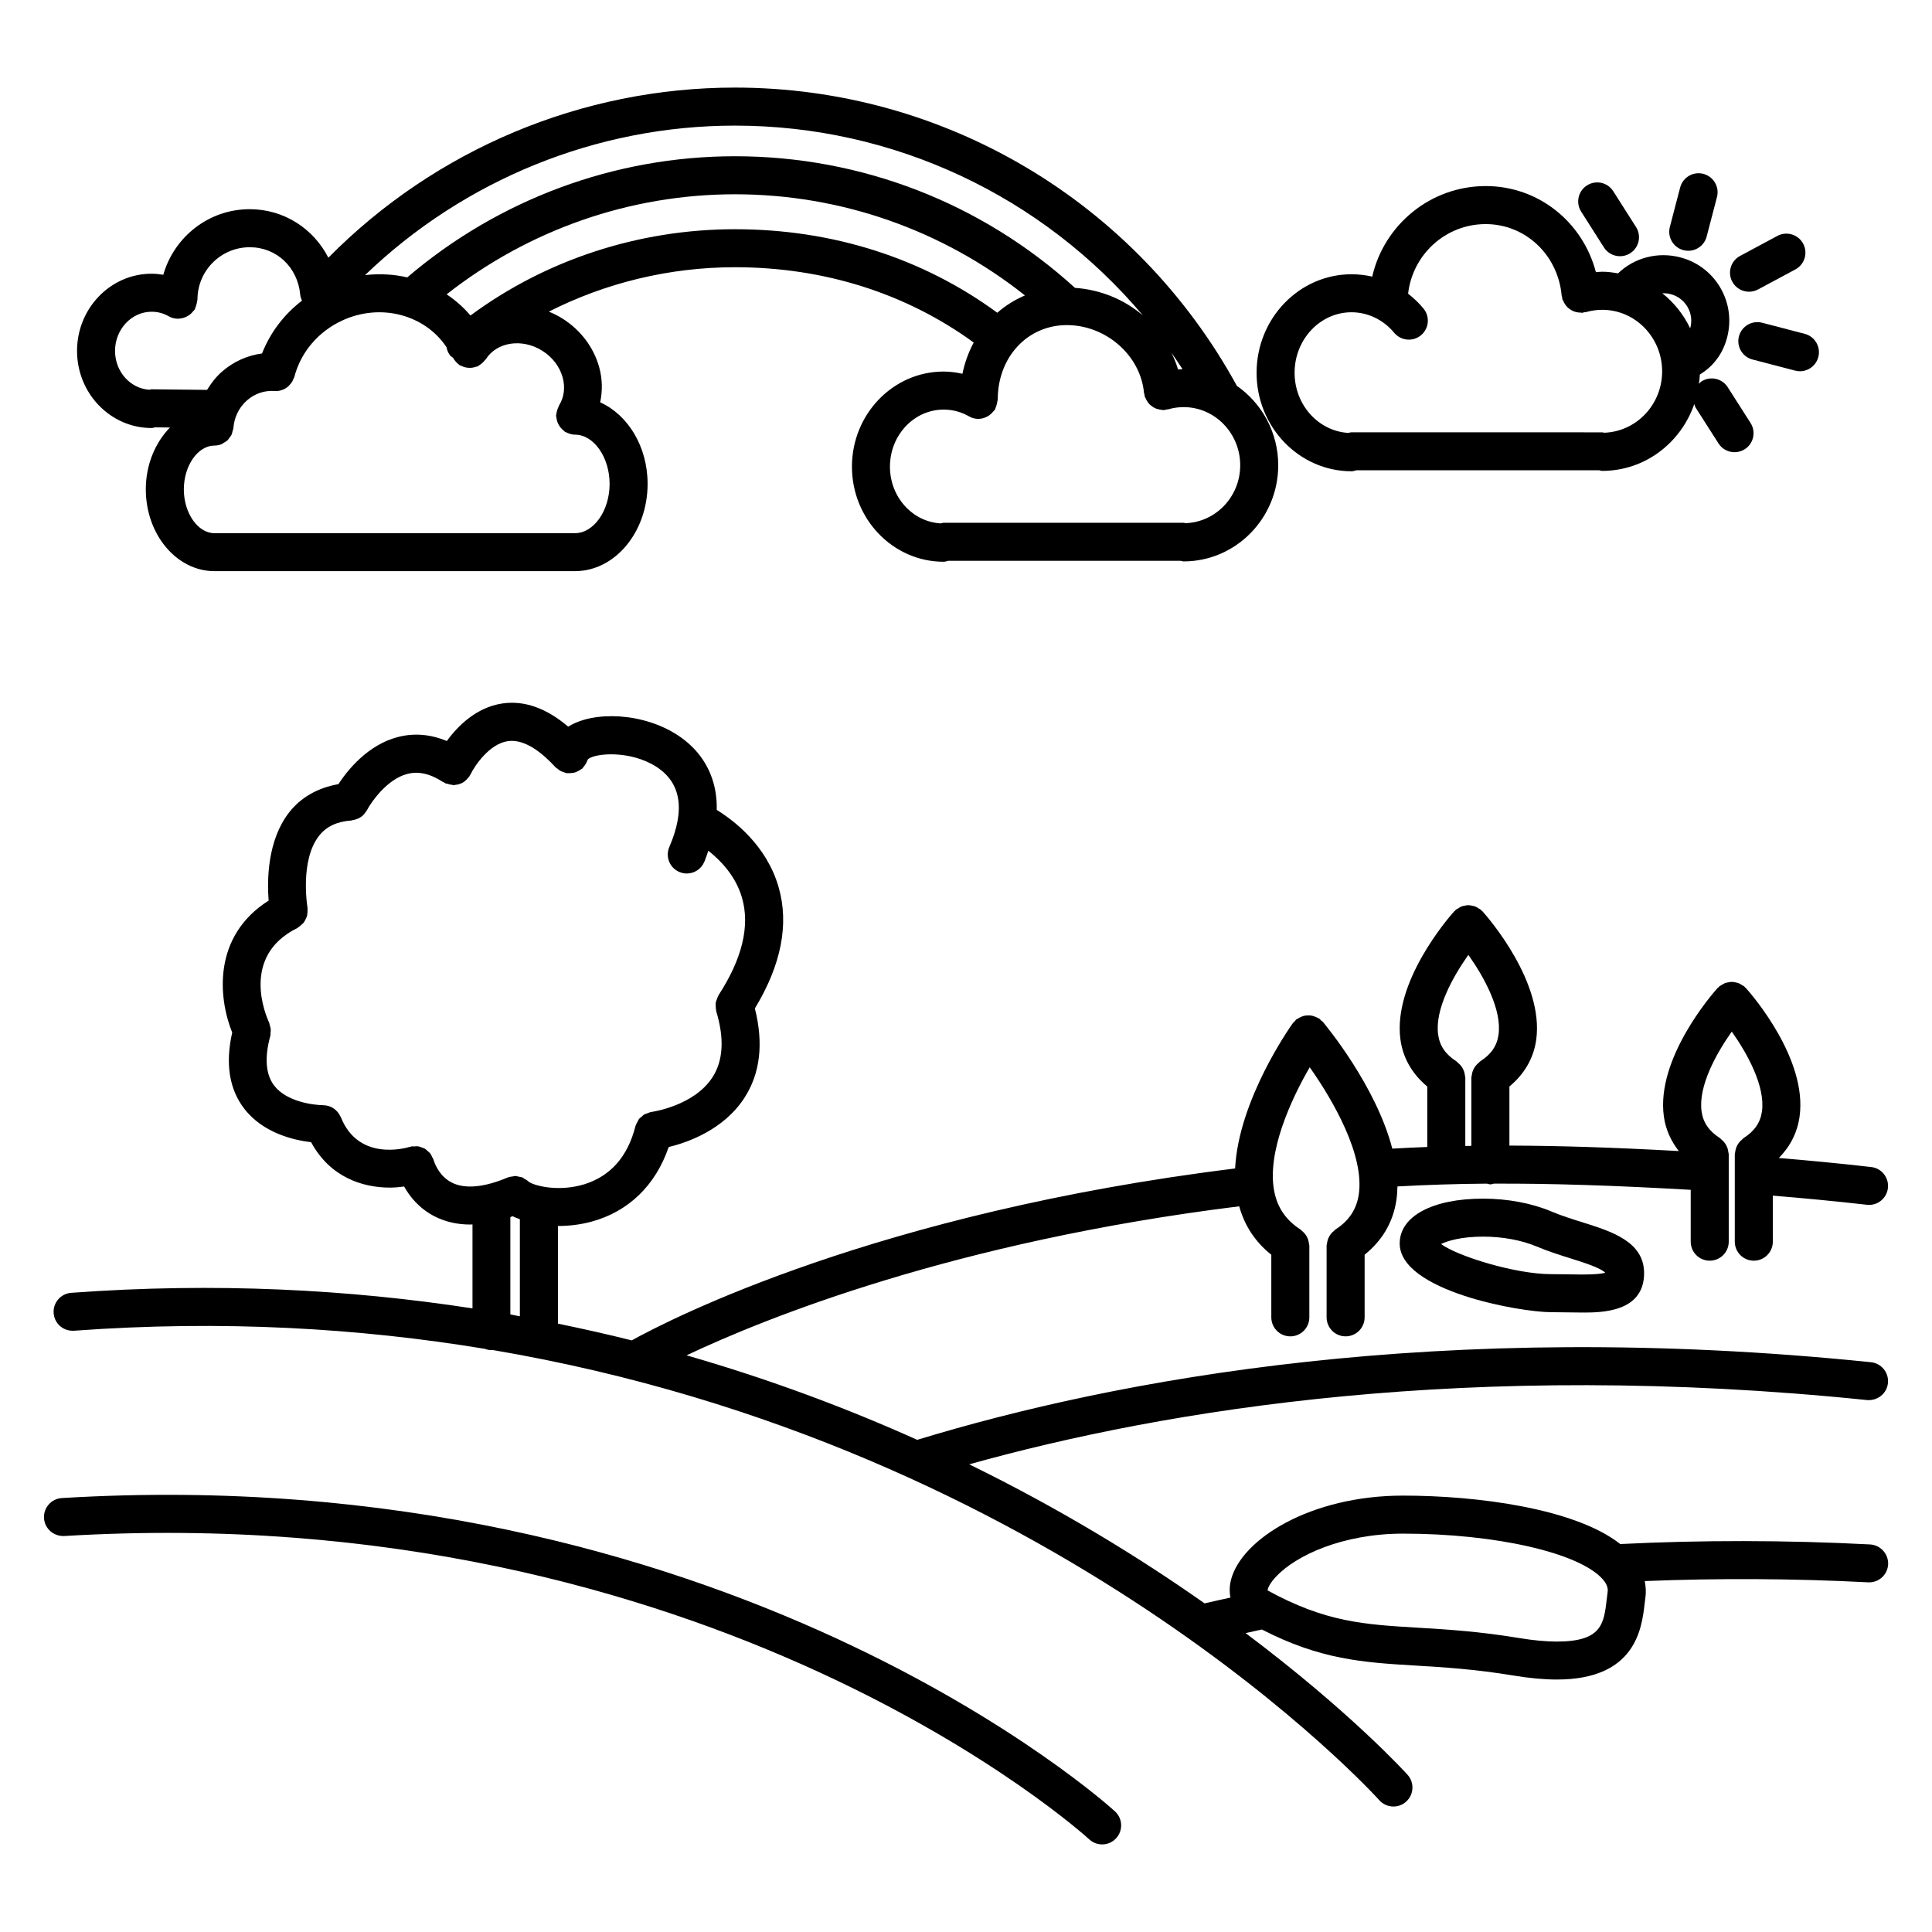 <?xml version="1.0" encoding="UTF-8"?>
<!-- Uploaded to: ICON Repo, www.iconrepo.com, Generator: ICON Repo Mixer Tools -->
<svg fill="#000000" width="800px" height="800px" version="1.1" viewBox="144 144 512 512" xmlns="http://www.w3.org/2000/svg">
 <g>
  <path d="m184.18 257.43c0.312 0 0.578-0.121 0.875-0.176l3.988 0.039c-3.883 3.981-6.402 9.809-6.402 16.383 0 11.961 8.16 21.684 18.191 21.684h95.547c10.609 0 19.242-10.379 19.242-23.129 0-9.922-5.25-18.328-12.566-21.609 0.629-3.019 0.609-6.188-0.273-9.344-1.465-5.254-4.914-9.82-9.699-12.844-1.176-0.742-2.398-1.34-3.637-1.848 15.02-7.617 31.918-11.77 49.324-11.77 23.645 0 45.383 6.938 63.273 19.957-1.359 2.523-2.371 5.301-2.988 8.277-1.637-0.359-3.305-0.586-4.988-0.586-13.395 0-24.293 11.305-24.293 25.207 0 13.891 10.898 25.195 24.293 25.195 0.434 0 0.816-0.141 1.219-0.246h61.609c0.266 0.039 0.508 0.156 0.781 0.156 13.82 0 25.066-11.43 25.066-25.477 0-8.73-4.348-16.445-10.953-21.039-26.688-48.777-77.504-79.051-133.02-79.051-40.551 0-79.34 16.34-107.75 45.082-3.93-7.707-11.777-12.855-20.836-12.855-10.914 0-20.043 7.379-22.91 17.383-1.027-0.168-2.062-0.281-3.102-0.281-10.891 0-19.754 9.176-19.754 20.449s8.863 20.441 19.754 20.441zm154.59-52.684c-25.566 0-50.191 8.141-70.094 22.871-1.844-2.176-3.969-4.055-6.312-5.613 21.75-17.09 48.559-26.52 76.406-26.52 28.121 0 55.027 9.492 76.855 26.809-2.695 1.137-5.16 2.684-7.332 4.586-19.688-14.441-43.582-22.133-69.523-22.133zm118.62 37.094c-0.398 0.004-0.797 0.059-1.195 0.086-0.441-1.543-1.059-3.004-1.742-4.434 1.004 1.426 1.98 2.879 2.938 4.348zm-10.078 6.754c0.031 0.156-0.004 0.312 0.039 0.465 0.047 0.145 0.145 0.246 0.207 0.387 0.125 0.336 0.297 0.645 0.492 0.941 0.16 0.242 0.316 0.469 0.523 0.68 0.227 0.242 0.48 0.434 0.746 0.625 0.25 0.176 0.488 0.344 0.762 0.473 0.281 0.133 0.574 0.203 0.883 0.281 0.316 0.082 0.621 0.16 0.945 0.18 0.098 0.004 0.176 0.051 0.273 0.051 0.152 0 0.309-0.004 0.457-0.02 0.172-0.016 0.309-0.105 0.469-0.141 0.168-0.031 0.328 0.004 0.5-0.047 1.309-0.383 2.68-0.578 4.074-0.578 8.266 0 14.988 6.914 14.988 15.41 0 8.309-6.449 15.059-14.469 15.348-0.176-0.016-0.332-0.105-0.52-0.105h-63.621c-0.281 0-0.523 0.117-0.797 0.16-7.461-0.441-13.418-6.981-13.418-15.027 0-8.344 6.379-15.129 14.219-15.129 2.398 0 4.676 0.609 6.762 1.805 2.004 1.152 4.41 0.707 5.981-0.832 0.125-0.121 0.227-0.258 0.336-0.387 0.18-0.223 0.414-0.383 0.559-0.641 0.07-0.121 0.07-0.258 0.125-0.383 0.168-0.324 0.258-0.676 0.344-1.039 0.055-0.238 0.125-0.469 0.141-0.711 0.02-0.172 0.105-0.324 0.105-0.504 0-11.23 7.875-19.699 18.309-19.699 10.379 0 19.543 8.047 20.441 17.938 0.012 0.18 0.109 0.328 0.145 0.5zm-108.54-71.305c42.195 0 81.496 18.746 108.1 50.297-4.914-4.203-11.184-6.82-17.992-7.301-24.711-22.488-56.629-34.879-90.105-34.879-31.938 0-62.629 11.438-86.848 32.102-3.602-0.832-7.387-1.039-11.184-0.598 26.27-25.277 61.371-39.621 98.031-39.621zm-104.03 51.625c10.227-4.695 21.91-1.457 27.59 7.094 0.156 0.789 0.438 1.566 0.988 2.231 0.191 0.23 0.457 0.332 0.676 0.523 0.039 0.082 0.105 0.133 0.152 0.207 0.168 0.297 0.367 0.555 0.594 0.812 0.227 0.262 0.457 0.5 0.734 0.699 0.109 0.09 0.18 0.211 0.309 0.293 0.145 0.098 0.316 0.105 0.469 0.18 0.316 0.156 0.629 0.281 0.977 0.371 0.309 0.082 0.598 0.125 0.91 0.145 0.324 0.02 0.629 0.012 0.957-0.023 0.344-0.047 0.664-0.121 0.992-0.238 0.168-0.055 0.332-0.047 0.5-0.117 0.133-0.059 0.215-0.18 0.344-0.25 0.297-0.168 0.555-0.367 0.816-0.594 0.258-0.227 0.492-0.453 0.695-0.727 0.09-0.117 0.215-0.188 0.297-0.312 2.922-4.613 9.645-5.617 14.984-2.246 2.676 1.688 4.586 4.188 5.375 7.031 0.742 2.66 0.402 5.316-0.957 7.461-0.074 0.117-0.082 0.258-0.141 0.379-0.156 0.297-0.262 0.609-0.359 0.938s-0.172 0.648-0.203 0.988c-0.012 0.137-0.082 0.25-0.082 0.395 0 0.188 0.086 0.344 0.105 0.523 0.035 0.348 0.098 0.676 0.207 1.008 0.102 0.309 0.223 0.586 0.379 0.863 0.152 0.281 0.324 0.535 0.527 0.785 0.223 0.266 0.465 0.488 0.734 0.707 0.141 0.117 0.23 0.273 0.387 0.371 0.156 0.102 0.328 0.141 0.488 0.215 0.156 0.074 0.309 0.152 0.473 0.211 0.562 0.211 1.148 0.352 1.727 0.352 4.969 0 9.164 5.977 9.164 13.047 0 7.074-4.195 13.055-9.164 13.055l-95.551 0.008c-4.398 0-8.117-5.316-8.117-11.609 0-6.297 3.719-11.613 8.117-11.613h0.004c0.676 0 1.316-0.141 1.906-0.387 0.207-0.086 0.367-0.242 0.559-0.352 0.359-0.207 0.719-0.398 1.012-0.68 0.188-0.18 0.301-0.406 0.457-0.613 0.227-0.297 0.465-0.574 0.621-0.922 0.117-0.258 0.152-0.543 0.223-0.82 0.082-0.297 0.211-0.57 0.238-0.887 0.211-2.84 1.477-5.43 3.566-7.285 2.055-1.82 4.676-2.707 7.34-2.516 0.039 0 0.082-0.016 0.117-0.016 0.086 0 0.172 0.031 0.258 0.031 1.199 0 2.324-0.457 3.215-1.203 0.07-0.059 0.117-0.133 0.18-0.191 0.367-0.344 0.68-0.727 0.938-1.168 0.105-0.176 0.168-0.363 0.246-0.555 0.098-0.215 0.23-0.414 0.293-0.648 1.711-6.566 6.352-12.012 12.734-14.949zm-50.562-2.301c1.621 0 3.16 0.414 4.578 1.223 1.426 0.816 3.043 0.781 4.445 0.188 0.051-0.02 0.098-0.051 0.141-0.07 0.492-0.227 0.941-0.523 1.344-0.906 0.152-0.137 0.262-0.297 0.398-0.453 0.176-0.211 0.402-0.371 0.543-0.625 0.066-0.117 0.066-0.246 0.121-0.367 0.156-0.309 0.238-0.637 0.324-0.977 0.066-0.277 0.145-0.535 0.168-0.816 0.012-0.152 0.09-0.281 0.09-0.438 0-7.644 6.219-13.855 13.855-13.855 7.094 0 12.723 5.305 13.383 12.609 0.051 0.559 0.246 1.062 0.457 1.551-4.758 3.641-8.414 8.465-10.586 13.996-3.934 0.516-7.648 2.188-10.711 4.902-1.559 1.379-2.793 3.012-3.856 4.746l-14.656-0.156h-0.055c-0.211 0-0.398 0.098-0.605 0.121-5.055-0.344-9.074-4.805-9.074-10.305 0.02-5.715 4.359-10.367 9.695-10.367z"/>
  <path d="m160.39 541c-2.777 0.168-4.891 2.555-4.727 5.336 0.168 2.777 2.574 4.836 5.332 4.727 171.66-10.348 270.68 79.465 271.66 80.379 0.969 0.898 2.195 1.344 3.426 1.344 1.355 0 2.699-0.539 3.691-1.613 1.891-2.035 1.773-5.223-0.266-7.113-1.004-0.953-103.05-93.727-279.12-83.059z"/>
  <path d="m639.57 553.29c-22.43-1.16-44.668-1.168-66.184-0.102-11.91-9.395-37.727-12.836-57.57-12.836-24.57 0-42.789 11.559-45.574 22.27-0.43 1.648-0.457 3.254-0.16 4.75-2.293 0.516-4.625 1.012-6.856 1.535-16.973-11.945-37.855-24.844-62.371-36.848 52.23-14.582 132.93-27.824 237.94-17.027 2.785 0.223 5.238-1.734 5.531-4.5 0.281-2.769-1.734-5.246-4.5-5.531-114.27-11.734-200.3 4.59-252.76 20.57-18.523-8.332-38.938-16.012-61.121-22.395 20.969-9.922 71.066-30.152 146.46-39.492 1.43 5.176 4.281 9.477 8.504 12.836v16.59c0 2.785 2.254 5.039 5.039 5.039 2.785 0 5.039-2.254 5.039-5.039v-19.02c0-0.18-0.086-0.336-0.105-0.52-0.039-0.344-0.102-0.672-0.203-0.996-0.102-0.312-0.223-0.59-0.379-0.875-0.152-0.277-0.316-0.527-0.523-0.777-0.223-0.266-0.465-0.492-0.734-0.711-0.137-0.109-0.227-0.273-0.379-0.367-3.856-2.465-6.137-5.789-6.984-10.172-1.977-10.238 4.379-24.188 9.41-32.828 6.238 8.812 14.582 23.363 12.992 33.75-0.598 3.934-2.625 6.961-6.195 9.246-0.152 0.102-0.242 0.258-0.379 0.367-0.273 0.215-0.516 0.441-0.734 0.711-0.207 0.25-0.371 0.504-0.523 0.777-0.156 0.289-0.281 0.562-0.379 0.875-0.105 0.328-0.16 0.656-0.203 0.996-0.02 0.176-0.105 0.332-0.105 0.52v19.02c0 2.785 2.254 5.039 5.039 5.039 2.785 0 5.039-2.254 5.039-5.039v-16.594c4.613-3.715 7.512-8.504 8.41-14.414 0.18-1.203 0.266-2.434 0.289-3.68 7.617-0.418 15.422-0.684 23.711-0.742 0.312 0.059 0.594 0.188 0.926 0.188 0.332 0 0.613-0.125 0.934-0.188 15.219-0.066 32.117 0.488 52.145 1.641v13.738c0 2.785 2.254 5.039 5.039 5.039s5.039-2.254 5.039-5.039v-23.199c0-0.188-0.086-0.336-0.105-0.523-0.039-0.336-0.102-0.664-0.203-0.988-0.102-0.316-0.227-0.598-0.383-0.887-0.145-0.273-0.316-0.523-0.52-0.762-0.227-0.277-0.473-0.508-0.75-0.73-0.137-0.105-0.215-0.262-0.367-0.359-2.906-1.859-4.457-4.109-4.871-7.094-0.926-6.648 3.914-15.352 8.004-21.129 4.086 5.777 8.922 14.48 8 21.129-0.414 2.984-1.965 5.234-4.871 7.094-0.152 0.102-0.238 0.25-0.367 0.359-0.281 0.223-0.523 0.453-0.75 0.73-0.203 0.242-0.367 0.492-0.52 0.762-0.156 0.289-0.289 0.57-0.383 0.883-0.105 0.328-0.16 0.656-0.203 0.992-0.02 0.18-0.105 0.336-0.105 0.523v23.199c0 2.785 2.254 5.039 5.039 5.039s5.039-2.254 5.039-5.039l-0.008-12.199c8.273 0.684 16.621 1.477 24.938 2.422 0.191 0.023 0.383 0.035 0.574 0.035 2.527 0 4.711-1.895 4.996-4.469 0.316-2.766-1.668-5.262-4.434-5.57-8.156-0.938-16.348-1.715-24.465-2.398 3.008-3.043 4.906-6.758 5.492-11 2.102-15.203-12.543-32.148-14.219-34.027-0.074-0.082-0.172-0.105-0.246-0.188-0.07-0.07-0.102-0.16-0.172-0.227-0.18-0.16-0.402-0.223-0.598-0.348-0.293-0.191-0.559-0.387-0.875-0.516-0.309-0.121-0.609-0.176-0.926-0.238-0.316-0.059-0.621-0.125-0.945-0.125-0.328 0-0.625 0.066-0.945 0.125-0.316 0.059-0.621 0.109-0.922 0.238-0.316 0.125-0.59 0.316-0.883 0.516-0.195 0.125-0.418 0.188-0.598 0.348-0.074 0.066-0.105 0.156-0.172 0.23-0.074 0.074-0.172 0.105-0.246 0.18-1.672 1.879-16.324 18.824-14.223 34.027 0.473 3.441 1.879 6.492 3.961 9.168-16.867-0.934-31.535-1.41-44.891-1.449v-15.652c3.926-3.266 6.422-7.461 7.106-12.395 2.102-15.199-12.543-32.137-14.223-34.023-0.07-0.082-0.168-0.105-0.246-0.18-0.07-0.07-0.098-0.16-0.168-0.227-0.176-0.16-0.398-0.215-0.59-0.348-0.297-0.195-0.574-0.395-0.902-0.523-0.293-0.117-0.586-0.168-0.891-0.227-0.328-0.066-0.645-0.133-0.977-0.133-0.316 0-0.609 0.066-0.922 0.125-0.316 0.059-0.637 0.117-0.945 0.242s-0.57 0.316-0.852 0.504c-0.203 0.133-0.434 0.195-0.621 0.363-0.074 0.066-0.105 0.16-0.172 0.23-0.074 0.07-0.168 0.102-0.238 0.176-1.676 1.883-16.324 18.824-14.227 34.023 0.68 4.934 3.18 9.133 7.106 12.395v16.02c-3.125 0.117-6.219 0.266-9.27 0.438-4.316-16.668-17.688-32.734-18.402-33.59-0.141-0.172-0.336-0.25-0.504-0.398-0.152-0.141-0.246-0.324-0.418-0.449-0.105-0.074-0.23-0.09-0.336-0.152-0.309-0.188-0.613-0.312-0.945-0.422-0.297-0.105-0.578-0.207-0.887-0.258-0.316-0.051-0.625-0.039-0.945-0.031-0.324 0.016-0.641 0.031-0.957 0.105-0.301 0.074-0.57 0.191-0.855 0.316-0.316 0.141-0.621 0.289-0.91 0.5-0.105 0.074-0.23 0.102-0.332 0.18-0.168 0.141-0.246 0.332-0.387 0.492-0.145 0.152-0.328 0.246-0.457 0.422-0.672 0.934-14.383 20.289-15.324 38.543-94.887 11.715-149.62 39.867-159.9 45.559-6.367-1.605-12.906-3.062-19.543-4.434v-25.887c0.02 0 0.035 0.004 0.055 0.004 2.902 0 5.898-0.363 8.758-1.133 9.879-2.656 17.051-9.648 20.523-19.785 5.019-1.219 14.551-4.551 20.047-13.004 4.227-6.5 5.133-14.484 2.793-23.73 6.984-11.516 9.133-22.348 6.277-32.203-3.203-11.035-11.785-17.582-16.383-20.41 0.172-7.164-2.5-12.238-5.414-15.562-7.387-8.41-20.902-10.852-29.703-8.34-1.727 0.492-3.117 1.129-4.246 1.84-5.777-4.914-11.645-7.008-17.461-6.144-6.984 1.039-11.906 6.106-14.711 9.945-4.363-1.812-8.742-2.172-13.059-1.027-7.992 2.106-13.324 8.879-15.668 12.461-5.402 0.957-9.922 3.461-13.074 7.512-5.742 7.391-5.84 17.871-5.414 23.348-14.977 9.496-13.305 25.914-9.656 34.965-1.855 8.211-0.801 15.012 3.219 20.211 5.012 6.481 13.164 8.316 17.695 8.852 5.027 9.297 13.637 12.031 20.879 12.031 1.328 0 2.562-0.133 3.769-0.289 1.477 2.644 3.977 5.84 8.172 7.957 2.812 1.41 5.934 2.121 9.352 2.121 0.195 0 0.402-0.035 0.594-0.039v22.258c-32.59-5.012-68.051-6.941-106.34-4.125-2.777 0.203-4.856 2.621-4.656 5.391 0.207 2.769 2.559 4.828 5.394 4.656 39.371-2.883 75.699-0.68 108.88 4.797 0.551 0.207 1.133 0.352 1.758 0.352 0.086 0 0.152-0.047 0.238-0.051 149.72 25.383 234 118.15 235.02 119.3 0.996 1.125 2.383 1.691 3.769 1.691 1.188 0 2.387-0.418 3.344-1.27 2.074-1.848 2.266-5.031 0.422-7.113-0.43-0.484-15.211-16.758-42.941-37.57 1.445-0.316 2.832-0.648 4.301-0.961 15.48 7.969 26.746 8.734 40.699 9.562 7.34 0.438 15.664 0.938 25.961 2.637 4.254 0.707 8.125 1.062 11.523 1.062 20.898 0 22.488-13.543 23.254-20.051l0.207-1.664c0.211-1.484 0.102-2.941-0.172-4.375 19.332-0.777 39.191-0.707 59.207 0.332 0.09 0.004 0.176 0.004 0.266 0.004 2.66 0 4.887-2.086 5.027-4.777 0.105-2.754-2.023-5.125-4.805-5.269zm-106.44-156.24c4.086 5.762 8.922 14.445 8 21.125-0.414 2.988-1.965 5.246-4.875 7.106-0.152 0.102-0.238 0.25-0.367 0.359-0.281 0.223-0.523 0.453-0.75 0.73-0.203 0.242-0.367 0.492-0.52 0.762-0.156 0.289-0.289 0.57-0.383 0.883-0.105 0.328-0.16 0.656-0.203 0.992-0.02 0.18-0.105 0.336-0.105 0.523v18.137c-0.535 0.012-1.074 0.02-1.605 0.031v-18.164c0-0.188-0.086-0.336-0.105-0.523-0.039-0.336-0.102-0.664-0.203-0.988-0.102-0.316-0.227-0.598-0.383-0.887-0.145-0.273-0.316-0.523-0.52-0.762-0.227-0.277-0.473-0.508-0.75-0.73-0.137-0.105-0.215-0.262-0.367-0.359-2.906-1.859-4.457-4.109-4.871-7.094-0.934-6.664 3.918-15.359 8.008-21.141zm-251.36 95.781c-0.852-0.152-1.672-0.336-2.523-0.492v-25.797c0.203-0.07 0.406-0.156 0.609-0.23 0.578 0.312 1.258 0.539 1.914 0.797zm2.352-35.664c-0.016-0.02-0.039-0.02-0.059-0.039-0.316-0.316-0.711-0.527-1.102-0.75-0.18-0.105-0.336-0.266-0.527-0.344-0.309-0.125-0.641-0.137-0.969-0.203-0.309-0.066-0.605-0.176-0.922-0.18-0.215 0-0.434 0.098-0.656 0.117-0.434 0.055-0.867 0.098-1.273 0.262-0.02 0.012-0.047 0.004-0.07 0.016-6.152 2.613-11.238 3.098-14.691 1.414-3.758-1.832-4.891-5.91-4.891-5.91-0.016-0.07-0.066-0.109-0.086-0.18-0.012-0.039 0-0.074-0.012-0.109-0.059-0.203-0.207-0.344-0.293-0.527-0.18-0.402-0.348-0.797-0.613-1.133-0.125-0.156-0.297-0.262-0.441-0.402-0.324-0.316-0.648-0.625-1.047-0.84-0.141-0.082-0.297-0.105-0.441-0.168-0.441-0.191-0.887-0.363-1.375-0.418-0.23-0.031-0.469 0.023-0.707 0.031-0.359 0.012-0.707-0.047-1.066 0.047-0.051 0.016-0.086 0.051-0.137 0.066-0.055 0.016-0.105 0-0.16 0.016-1.379 0.422-13.645 3.754-18.258-7.875-0.02-0.055-0.07-0.09-0.098-0.145-0.004-0.012-0.016-0.02-0.02-0.035-0.828-1.84-2.613-2.969-4.535-2.977-0.031 0-0.059-0.02-0.09-0.02-2.465-0.023-9.574-0.863-12.902-5.16-2.277-2.949-2.629-7.391-1.047-13.215 0.074-0.273 0.023-0.535 0.055-0.812 0.035-0.316 0.09-0.613 0.059-0.938-0.031-0.371-0.152-0.719-0.262-1.074-0.066-0.223-0.059-0.449-0.16-0.66-0.836-1.785-7.699-17.578 7.445-25.07 0.098-0.047 0.152-0.137 0.242-0.188 0.301-0.176 0.551-0.398 0.805-0.629 0.238-0.211 0.48-0.402 0.672-0.648 0.195-0.25 0.324-0.535 0.469-0.82 0.145-0.293 0.301-0.57 0.387-0.883 0.086-0.293 0.098-0.594 0.121-0.902 0.031-0.352 0.066-0.691 0.02-1.047-0.012-0.102 0.023-0.195 0.004-0.297-0.02-0.121-2.082-12.43 3.027-19 1.934-2.488 4.742-3.824 8.586-4.098 0.117-0.004 0.211-0.074 0.324-0.09 0.441-0.059 0.867-0.176 1.281-0.352 0.156-0.066 0.312-0.117 0.457-0.195 0.484-0.262 0.926-0.598 1.305-1.02 0.09-0.102 0.152-0.215 0.238-0.328 0.18-0.23 0.371-0.449 0.52-0.719 1.16-2.207 5.336-8.238 10.691-9.633 2.988-0.781 6.086-0.074 9.488 2.144 0.102 0.066 0.211 0.07 0.312 0.125 0.105 0.055 0.168 0.156 0.277 0.207 0.18 0.086 0.371 0.066 0.559 0.125 0.406 0.141 0.801 0.246 1.219 0.277 0.133 0.012 0.258 0.086 0.387 0.086 0.25 0 0.492-0.066 0.734-0.105 0.145-0.02 0.289-0.023 0.43-0.059 0.559-0.137 1.094-0.352 1.578-0.664 0.086-0.055 0.145-0.133 0.227-0.191 0.402-0.297 0.75-0.656 1.055-1.074 0.055-0.074 0.137-0.109 0.191-0.191 0.047-0.07 0.047-0.156 0.09-0.227 0.074-0.125 0.176-0.227 0.242-0.363 0.973-2.039 4.871-8.035 9.848-8.777 4.621-0.699 9.426 3.375 12.645 6.906 0.152 0.16 0.348 0.238 0.516 0.379 0.262 0.223 0.52 0.434 0.828 0.605 0.312 0.172 0.629 0.273 0.969 0.367 0.203 0.059 0.367 0.188 0.586 0.223 0.105 0.016 0.203-0.016 0.301-0.004 0.324 0.035 0.629 0 0.953-0.023 0.316-0.031 0.629-0.051 0.938-0.137 0.281-0.082 0.535-0.211 0.805-0.336 0.316-0.156 0.621-0.316 0.902-0.539 0.105-0.082 0.23-0.105 0.328-0.195 0.121-0.109 0.172-0.262 0.281-0.383 0.242-0.266 0.441-0.543 0.629-0.855 0.152-0.262 0.277-0.523 0.379-0.801 0.055-0.152 0.16-0.266 0.203-0.422 1.965-1.672 11.324-2.387 18.148 2.023 6.519 4.219 7.668 11.359 3.414 21.227-1.102 2.555 0.074 5.523 2.625 6.621 0.648 0.281 1.328 0.418 1.996 0.418 1.949 0 3.805-1.137 4.625-3.043 0.453-1.047 0.734-2 1.09-2.992 3.273 2.586 7.238 6.68 8.914 12.438 2.172 7.477 0.074 16.184-6.227 25.875-0.039 0.066-0.039 0.137-0.082 0.203-0.18 0.309-0.277 0.645-0.395 0.984-0.098 0.293-0.223 0.559-0.262 0.863-0.039 0.293 0 0.578 0.016 0.883 0.012 0.363 0.012 0.719 0.105 1.074 0.016 0.07 0 0.141 0.02 0.211 2.191 7.211 1.859 13.094-0.984 17.496-4.934 7.648-16.055 9.176-16.152 9.191-0.023 0.004-0.047 0.02-0.07 0.023-0.402 0.055-0.754 0.227-1.129 0.371-0.242 0.102-0.516 0.137-0.734 0.266-0.246 0.141-0.422 0.371-0.641 0.559-0.273 0.23-0.578 0.43-0.797 0.711-0.137 0.18-0.203 0.414-0.312 0.613-0.211 0.367-0.438 0.734-0.555 1.152-0.004 0.023-0.023 0.047-0.031 0.07-2.019 8.016-6.539 13.184-13.43 15.371-7.215 2.246-13.777 0.262-14.848-0.645zm285.91 108.8-0.238 1.91c-0.762 6.473-1.309 11.156-13.25 11.156-2.84 0-6.168-0.312-9.879-0.926-10.812-1.789-19.418-2.301-27.004-2.754-14.152-0.848-24.371-1.449-39.727-9.871-0.02-0.312 0.332-1.629 2.188-3.613 5.309-5.699 17.785-11.441 33.695-11.441 24.586 0 46.855 5.106 52.957 12.133 1.328 1.531 1.367 2.633 1.258 3.406z"/>
  <path d="m502.17 268.89c0.453 0 0.863-0.145 1.281-0.258h64.391c0.262 0.039 0.504 0.156 0.777 0.156 11.301 0 20.832-7.43 24.383-17.707 0.121 0.316 0.176 0.656 0.367 0.953l6.051 9.477c0.957 1.508 2.59 2.328 4.254 2.328 0.934 0 1.863-0.258 2.707-0.789 2.348-1.496 3.031-4.613 1.535-6.957l-6.051-9.477c-1.5-2.348-4.613-3.031-6.957-1.535-0.277 0.176-0.449 0.434-0.676 0.648 0.105-0.828 0.215-1.641 0.246-2.488 3.602-2.176 6.102-5.496 7.234-9.844 1.168-4.488 0.523-9.168-1.812-13.168-2.348-4-6.109-6.852-10.602-8.02-6.031-1.582-12.246 0.133-16.496 4.231-1.367-0.227-2.75-0.43-4.18-0.43-0.57 0-1.129 0.082-1.691 0.117-3.496-13.312-15.23-22.816-29.199-22.816-14.656 0-26.945 10.277-30.078 24-1.785-0.414-3.621-0.629-5.481-0.629-13.875 0-25.164 11.715-25.164 26.105-0.008 14.391 11.285 26.102 25.16 26.102zm84.582-46.934c1.883 0.492 3.465 1.688 4.449 3.367 0.984 1.676 1.25 3.648 0.754 5.535-0.016 0.051-0.035 0.086-0.051 0.137-1.738-3.656-4.273-6.805-7.379-9.285 0.73-0.02 1.48 0.055 2.227 0.246zm-84.582 4.797c4.316 0 8.445 1.984 11.309 5.441 1.785 2.137 4.953 2.434 7.094 0.656 2.141-1.777 2.434-4.953 0.66-7.094-1.223-1.473-2.594-2.781-4.07-3.918 1.18-10.352 9.895-18.449 20.559-18.449 10.504 0 19.164 8.137 20.133 18.934 0.016 0.168 0.105 0.301 0.137 0.465 0.035 0.168-0.004 0.332 0.047 0.5 0.055 0.18 0.18 0.312 0.258 0.484 0.121 0.297 0.258 0.562 0.43 0.828 0.203 0.312 0.43 0.578 0.684 0.832 0.191 0.188 0.383 0.348 0.605 0.504 0.312 0.215 0.629 0.395 0.984 0.539 0.25 0.105 0.504 0.188 0.77 0.246 0.348 0.082 0.695 0.117 1.059 0.121 0.172 0 0.328 0.07 0.504 0.055 0.176-0.016 0.309-0.105 0.473-0.141 0.16-0.031 0.324 0.004 0.488-0.039 1.395-0.406 2.852-0.613 4.328-0.613 8.746 0 15.863 7.32 15.863 16.312 0 8.816-6.848 15.977-15.352 16.262-0.176-0.016-0.332-0.105-0.52-0.105l-66.441-0.012c-0.297 0-0.551 0.121-0.836 0.168-7.926-0.469-14.254-7.406-14.254-15.941 0-8.84 6.769-16.035 15.09-16.035z"/>
  <path d="m610.99 229.53c-2.691-0.691-5.445 0.906-6.152 3.602-0.707 2.691 0.91 5.445 3.602 6.144l11.281 2.941c0.43 0.109 0.855 0.168 1.281 0.168 2.231 0 4.281-1.5 4.871-3.769 0.707-2.691-0.91-5.445-3.602-6.144z"/>
  <path d="m590.13 210.29c0.43 0.109 0.855 0.168 1.281 0.168 2.231 0 4.277-1.5 4.871-3.769l2.734-10.465c0.707-2.691-0.91-5.445-3.602-6.144-2.691-0.719-5.441 0.906-6.152 3.598l-2.734 10.465c-0.703 2.691 0.91 5.445 3.602 6.148z"/>
  <path d="m569.06 209.57c0.957 1.512 2.59 2.332 4.258 2.332 0.926 0 1.859-0.25 2.699-0.785 2.348-1.492 3.043-4.609 1.547-6.953l-6.035-9.488c-1.496-2.348-4.594-3.043-6.957-1.547-2.348 1.492-3.043 4.609-1.547 6.953z"/>
  <path d="m607.51 221.31c0.801 0 1.617-0.191 2.379-0.598l9.91-5.316c2.449-1.316 3.375-4.367 2.055-6.82-1.309-2.453-4.363-3.371-6.82-2.062l-9.91 5.316c-2.449 1.316-3.375 4.367-2.055 6.82 0.906 1.695 2.648 2.66 4.441 2.66z"/>
  <path d="m555.16 465.06c-5.223-2.203-11.652-3.41-18.121-3.41-13.426 0-22.105 4.664-22.105 11.879 0 12.566 31.871 18.211 40.098 18.211 1.523 0 3.004 0.023 4.418 0.051 1.367 0.023 2.672 0.047 3.906 0.047 4.898 0 16.348 0 16.348-10.445 0-8.359-8.645-11.062-16.273-13.453-2.754-0.863-5.606-1.75-8.27-2.879zm8.199 16.703c-1.184 0-2.434-0.02-3.738-0.047-1.473-0.023-3.008-0.051-4.586-0.051-9.285 0-24.645-4.672-29.145-7.984 1.754-0.863 5.438-1.961 11.156-1.961 5.148 0 10.191 0.934 14.203 2.625 3.113 1.309 6.34 2.316 9.18 3.211 2.957 0.926 7.769 2.43 8.977 3.738-0.805 0.23-2.492 0.469-6.047 0.469z"/>
 </g>
</svg>